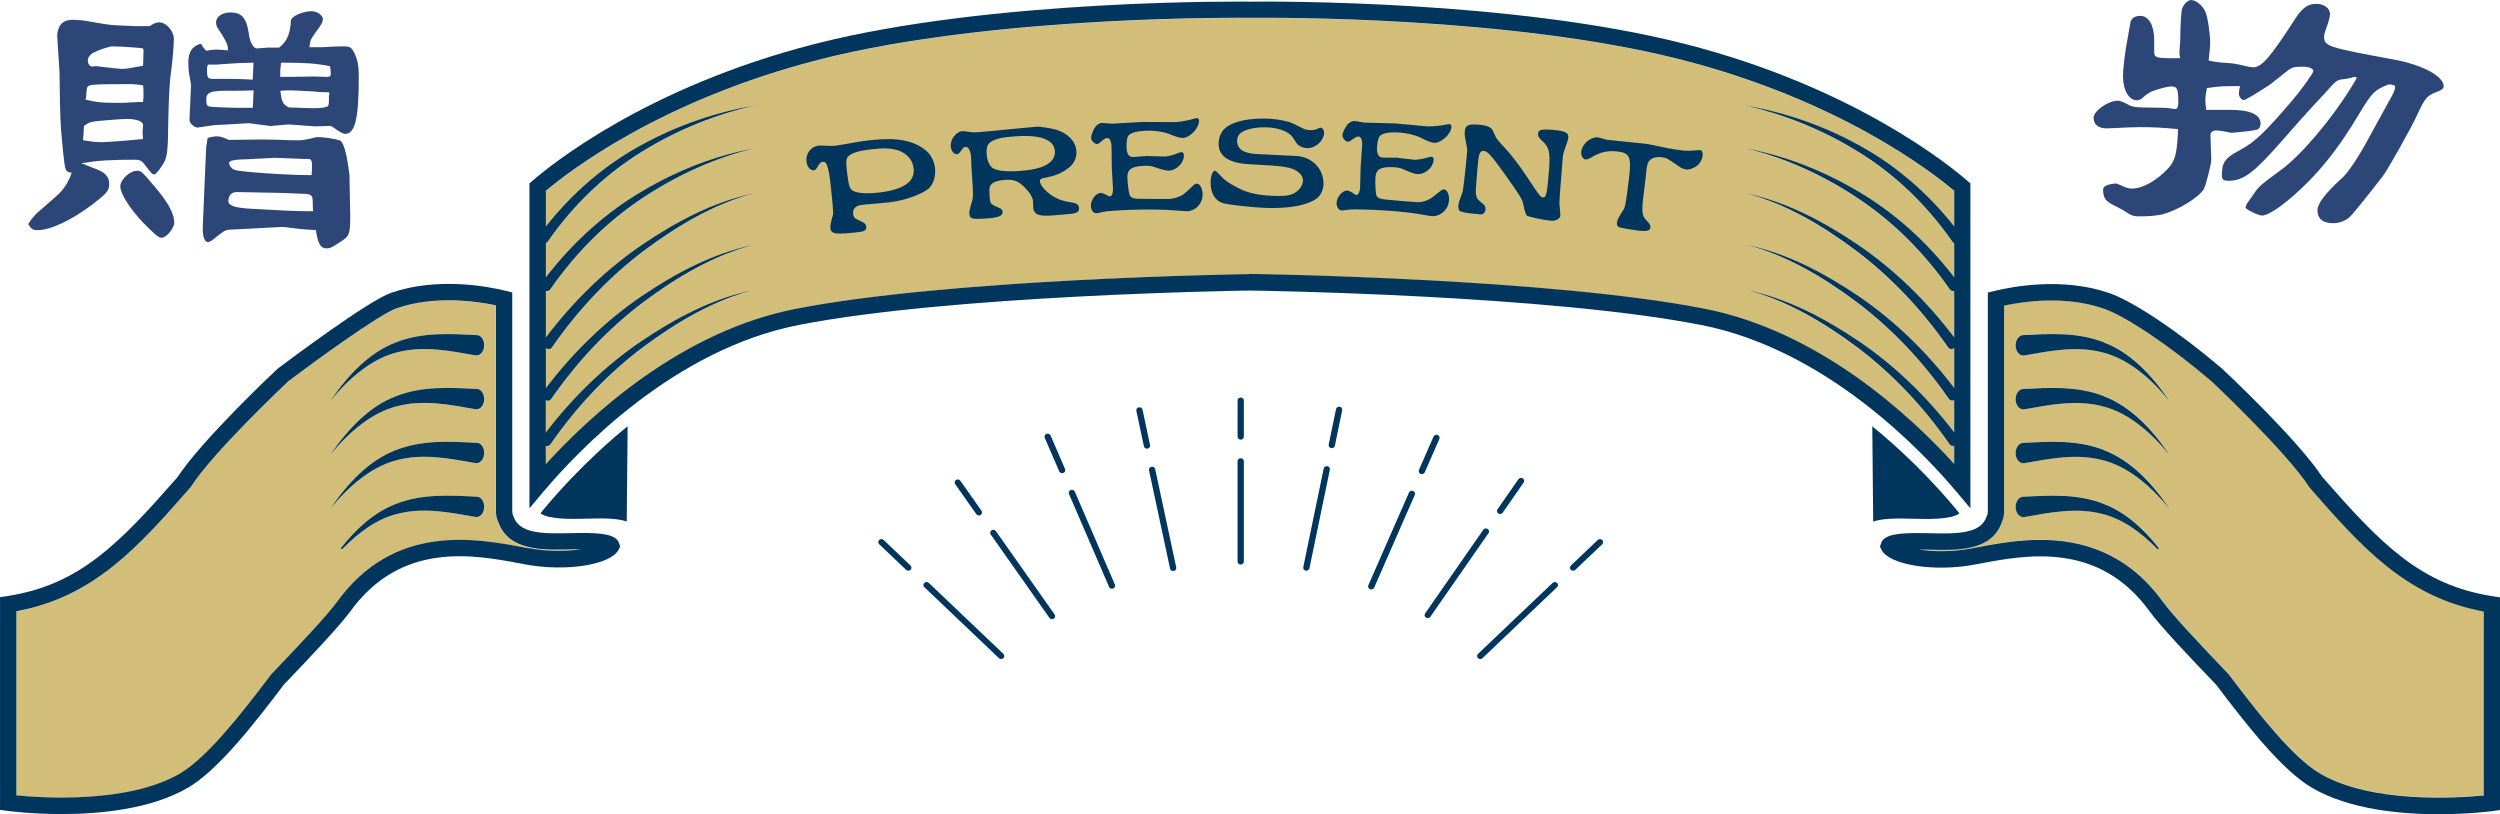 <?xml version="1.0" encoding="UTF-8"?><svg id="_レイヤー_2" xmlns="http://www.w3.org/2000/svg" viewBox="0 0 304 99"><defs><style>.cls-1{fill:#2d4678;}.cls-1,.cls-2,.cls-3{stroke-width:0px;}.cls-2{fill:#d2be78;}.cls-3{fill:#00365d;}</style></defs><g id="_レイヤー_1-2"><path class="cls-2" d="m60.56,63.45l-.05-.14c-.06-.13-.12-.27-.15-.45-.03-.12-.03-.24-.03-.32v-.04s-.03-.22-.03-.22v-25.13c-2.53-.54-7.5-1.22-12.09.36-2.1.72-10.16,6.6-13.14,8.85-.81.76-9.18,8.69-11.86,12.84l-.09.12c-6.23,7.11-11.64,13.27-21.14,15.03v22.39c3.07.3,13.62,1.02,19.9-2.67,3.31-1.94,7.45-7.23,11.08-12.04l.08-.09c3.24-3.38,6.72-7.07,7.95-8.76,6.96-9.59,16.89-7.7,22.82-6.57l.42.08c2.48.47,4.74.4,6.4.14-.5,0-.94.01-1.21.02-3.42.09-7.65.21-8.87-3.38Zm-2.74-.59c-3.18-.57-6.34-1.18-9.42-.39-2.46.59-4.73,2.2-6.75,4.29l-.23-.05c1.89-2.42,4.14-4.46,6.76-5.44,3.22-1.26,6.6-1.03,9.81-.87.03,0,.07,0,.1.01.51.1.87.72.8,1.4-.07.68-.55,1.15-1.06,1.06Zm0-6.55c-3.18-.57-6.34-1.18-9.42-.39-3.09.73-5.89,3.08-8.25,5.97,2.13-3.16,4.79-5.96,8.03-7.17,3.22-1.26,6.6-1.03,9.81-.87.03,0,.07,0,.1.01.51.1.87.72.8,1.4-.07.68-.55,1.15-1.06,1.06Zm0-6.55c-3.18-.57-6.34-1.18-9.42-.39-3.09.73-5.89,3.08-8.25,5.97,2.13-3.16,4.79-5.96,8.03-7.17,3.22-1.26,6.6-1.03,9.81-.87.03,0,.07,0,.1.01.51.1.87.72.8,1.4-.07.68-.55,1.15-1.06,1.06Zm0-6.55c-3.18-.57-6.34-1.18-9.42-.39-3.09.73-5.89,3.08-8.25,5.97,2.13-3.16,4.79-5.96,8.03-7.17,3.22-1.26,6.6-1.03,9.81-.87.03,0,.07,0,.1.01.51.1.87.72.8,1.4-.07.68-.55,1.15-1.06,1.06Z"/><path class="cls-2" d="m237.62,56.44v-2.22c-.2.07-.42.02-.57-.19,0,0-.02-.03-.02-.03-3.21-4.63-7-8.59-11.17-11.73-4.16-3.1-8.62-5.72-13.35-6.95,4.77.97,9.33,3.35,13.63,6.27,4.2,2.87,8.09,6.58,11.48,11.01v-3.93c-.22.13-.48.08-.65-.15,0,0-.02-.03-.02-.03-3.21-4.63-7-8.59-11.17-11.73-4.16-3.11-8.62-5.72-13.35-6.95,4.77.97,9.33,3.35,13.63,6.27,4.23,2.9,8.15,6.63,11.56,11.12v-4.88c-.23.22-.55.2-.75-.07,0,0-.02-.03-.02-.03-3.21-4.63-7-8.59-11.17-11.73-4.16-3.11-8.62-5.72-13.35-6.95,4.77.97,9.33,3.35,13.63,6.27,4.27,2.92,8.23,6.7,11.66,11.24v-5.65c-.19.06-.39,0-.54-.2,0,0-.02-.03-.02-.03-3.18-4.58-7.05-8.35-11.3-11.14-4.25-2.8-8.81-4.85-13.51-5.97,4.73.86,9.38,2.66,13.76,5.27,4.27,2.52,8.24,6.03,11.61,10.41v-4.15c-.08-.04-.15-.09-.22-.18,0,0-.02-.03-.02-.03-3.2-4.6-7.16-8.3-11.5-10.95-4.33-2.68-8.98-4.51-13.72-5.6,4.77.83,9.49,2.41,13.96,4.89,4.22,2.31,8.16,5.61,11.5,9.83v-4.33c-2.79-2.36-14.03-11.05-33.26-15.96-20.54-5.24-49.11-5.11-52.3-5.07h-.08c-.29,0-31.03-.37-52.35,5.07-19.23,4.9-30.47,13.6-33.26,15.96v4.33c3.34-4.22,7.29-7.52,11.5-9.83,4.47-2.48,9.19-4.06,13.96-4.89-4.74,1.09-9.38,2.92-13.72,5.6-4.34,2.65-8.3,6.35-11.5,10.95-.07.1-.15.16-.24.2v4.16c3.38-4.39,7.34-7.89,11.61-10.41,4.39-2.6,9.03-4.4,13.76-5.27-4.7,1.12-9.26,3.16-13.51,5.97-4.25,2.79-8.12,6.56-11.3,11.14-.15.22-.36.29-.56.23v5.65c3.43-4.54,7.39-8.32,11.66-11.24,4.3-2.91,8.86-5.29,13.63-6.27-4.73,1.23-9.19,3.84-13.35,6.95-4.16,3.14-7.96,7.1-11.17,11.73-.2.3-.53.33-.77.11v4.88c3.41-4.49,7.33-8.22,11.56-11.12,4.3-2.91,8.86-5.29,13.63-6.27-4.73,1.23-9.19,3.84-13.35,6.95-4.16,3.14-7.96,7.1-11.17,11.73-.17.26-.45.32-.68.18v3.93c3.39-4.44,7.28-8.14,11.48-11.01,4.3-2.91,8.86-5.29,13.63-6.27-4.73,1.23-9.19,3.84-13.35,6.95-4.16,3.14-7.96,7.1-11.17,11.73-.15.23-.38.3-.59.23v2.22c5.39-5.93,16.43-16.15,30.36-18.88,18.62-3.65,53.74-4.21,55.23-4.23,1.52.02,36.58.56,55.3,4.23,13.93,2.73,24.97,12.95,30.36,18.88Z"/><path class="cls-2" d="m280.88,59.31l-.09-.12c-2.78-4.31-11.8-12.78-11.9-12.87-4.98-4.25-10.39-7.89-13.1-8.82-4.59-1.57-9.56-.89-12.09-.36v25.3l-.03.08c0,.1,0,.21-.04.33-.04.17-.09.31-.13.4l-.06.17c-1.21,3.61-5.45,3.5-8.85,3.4-.28,0-.73-.02-1.23-.02,1.67.26,3.92.33,6.4-.14l.42-.08c2.21-.42,4.97-.95,7.92-.95,4.99,0,10.53,1.5,14.9,7.52,1.23,1.69,4.71,5.38,7.95,8.76l.08.09c3.63,4.81,7.78,10.1,11.08,12.04,6.28,3.69,16.83,2.97,19.9,2.67v-22.39c-9.5-1.75-14.9-7.92-21.14-15.03Zm-18.53,7.45c-2.02-2.09-4.29-3.71-6.75-4.29-3.08-.79-6.24-.18-9.42.39-.51.1-.99-.38-1.06-1.06-.07-.68.28-1.31.8-1.4.03,0,.07,0,.1-.01,3.21-.16,6.59-.39,9.81.87,2.63.99,4.87,3.02,6.76,5.44l-.23.05Zm-6.75-10.84c-3.08-.79-6.24-.18-9.42.39-.51.1-.99-.38-1.06-1.06-.07-.68.28-1.31.8-1.4.03,0,.07,0,.1-.01,3.21-.16,6.59-.39,9.81.87,3.23,1.21,5.89,4.01,8.03,7.17-2.36-2.89-5.16-5.23-8.25-5.97Zm0-6.55c-3.08-.79-6.24-.18-9.42.39-.51.1-.99-.38-1.06-1.06-.07-.68.28-1.31.8-1.4.03,0,.07,0,.1-.01,3.21-.16,6.59-.39,9.81.87,3.23,1.21,5.89,4.01,8.03,7.17-2.36-2.89-5.16-5.24-8.25-5.97Zm0-6.55c-3.08-.79-6.24-.18-9.42.39-.51.1-.99-.38-1.06-1.06-.07-.68.28-1.31.8-1.4.03,0,.07,0,.1-.01,3.21-.16,6.59-.39,9.81.87,3.23,1.21,5.89,4.01,8.03,7.17-2.36-2.89-5.16-5.24-8.25-5.97Z"/><path class="cls-3" d="m237.85,59.73l1.75,2.08V22.31l-.34-.3c-2.14-1.86-13.83-11.43-34.42-16.68C184.06.03,155.25.17,152.03.2c-.29,0-31.22-.4-52.89,5.13-20.58,5.25-32.28,14.82-34.42,16.68l-.34.3v39.5l1.75-2.08c4.3-5.09,15.92-17.26,30.98-20.21,18.45-3.62,53.4-4.17,54.86-4.19,1.48.02,36.36.55,54.9,4.19,15.06,2.95,26.68,15.12,30.98,20.21Zm-85.89-26.4c-1.49.02-36.6.58-55.23,4.23-13.94,2.73-24.97,12.95-30.36,18.88v-2.22c.21.08.44,0,.59-.23,3.21-4.63,7-8.59,11.17-11.73,4.16-3.1,8.62-5.72,13.35-6.95-4.77.97-9.33,3.35-13.63,6.27-4.2,2.87-8.09,6.58-11.48,11.01v-3.93c.23.14.5.08.68-.18,3.21-4.63,7-8.59,11.17-11.73,4.16-3.11,8.62-5.72,13.35-6.95-4.77.97-9.33,3.35-13.63,6.27-4.23,2.9-8.15,6.63-11.56,11.12v-4.88c.24.23.57.19.77-.11,3.21-4.63,7-8.59,11.17-11.73,4.16-3.1,8.62-5.72,13.35-6.95-4.77.97-9.33,3.35-13.63,6.27-4.27,2.92-8.23,6.7-11.66,11.24v-5.65c.2.06.42-.01.56-.23,3.18-4.58,7.05-8.35,11.3-11.14,4.25-2.8,8.81-4.85,13.51-5.97-4.73.86-9.38,2.66-13.76,5.27-4.27,2.52-8.24,6.03-11.61,10.41v-4.16c.09-.04.17-.1.24-.2,3.2-4.6,7.16-8.3,11.5-10.95,4.33-2.68,8.98-4.51,13.72-5.6-4.77.83-9.49,2.41-13.96,4.89-4.22,2.31-8.16,5.61-11.5,9.83v-4.33c2.79-2.36,14.03-11.05,33.26-15.96,21.32-5.44,52.05-5.08,52.35-5.07h.08c3.19-.03,31.76-.17,52.3,5.07,19.23,4.91,30.47,13.6,33.26,15.96v4.33c-3.34-4.22-7.29-7.52-11.5-9.83-4.47-2.48-9.19-4.06-13.96-4.89,4.74,1.09,9.38,2.92,13.72,5.6,4.34,2.65,8.3,6.35,11.5,10.95,0,0,.02.03.02.03.06.08.14.14.22.18v4.15c-3.37-4.39-7.34-7.89-11.61-10.41-4.38-2.6-9.03-4.4-13.76-5.27,4.7,1.12,9.26,3.16,13.51,5.97,4.25,2.79,8.12,6.56,11.3,11.14,0,0,.02.03.02.03.15.2.35.25.54.2v5.65c-3.43-4.54-7.39-8.32-11.66-11.24-4.3-2.91-8.86-5.29-13.63-6.27,4.73,1.23,9.19,3.84,13.35,6.95,4.16,3.14,7.96,7.1,11.17,11.73,0,0,.02.03.02.03.21.27.52.29.75.07v4.88c-3.41-4.49-7.33-8.22-11.56-11.12-4.3-2.91-8.86-5.29-13.63-6.27,4.73,1.23,9.19,3.84,13.35,6.95,4.16,3.14,7.96,7.1,11.17,11.73,0,0,.02.03.02.03.18.24.44.28.65.15v3.93c-3.39-4.44-7.28-8.14-11.48-11.01-4.3-2.91-8.86-5.29-13.63-6.27,4.73,1.23,9.19,3.84,13.35,6.95,4.16,3.14,7.96,7.1,11.17,11.73,0,0,.02.02.02.03.15.21.37.26.57.19v2.22c-5.39-5.93-16.43-16.15-30.36-18.88-18.72-3.67-53.77-4.21-55.3-4.23Z"/><path class="cls-3" d="m232.65,63.08c1.8.05,4.6.11,5.62-.65-1.43-1.78-5.2-6.19-10.6-10.59l.11,11.58c1.28-.42,3-.39,4.87-.34Z"/><path class="cls-3" d="m65.72,62.42c1.02.76,3.82.7,5.62.65,1.88-.05,3.59-.08,4.87.34l.11-11.58c-5.4,4.4-9.17,8.81-10.6,10.59Z"/><path class="cls-3" d="m75.01,65.62c-.72-.76-2.46-.86-5.66-.79-3.63.1-6.25,0-6.93-2.08l-.04-.11c-.02-.06-.04-.11-.07-.18,0-.05,0-.09,0-.14,0-.06-.01-.12-.02-.17v-26.59l-.76-.19c-2.33-.57-8.35-1.69-13.96.23-2.79.96-12.62,8.34-13.74,9.18l-.09.07c-.38.35-9.24,8.7-12.16,13.18-7.09,8.08-11.9,13.11-20.74,14.46l-.84.13v25.86l.86.12c.25.03,2.97.39,6.62.39,4.69,0,10.92-.59,15.4-3.22,3.61-2.12,7.89-7.56,11.63-12.51,3.44-3.59,6.79-7.15,8.09-8.92,6.22-8.57,15.02-6.89,20.84-5.79l.42.08c4.92.93,10.44.06,11.36-1.79l.2-.4-.26-.66-.15-.16Zm-10.77,1.05l-.42-.08c-5.93-1.13-15.86-3.02-22.82,6.57-1.23,1.69-4.71,5.38-7.95,8.76l-.08.09c-3.63,4.81-7.78,10.1-11.08,12.04-6.28,3.69-16.83,2.97-19.9,2.67v-22.39c9.5-1.75,14.9-7.92,21.14-15.03l.09-.12c2.68-4.15,11.05-12.07,11.86-12.84,2.99-2.25,11.04-8.13,13.14-8.85,4.59-1.57,9.56-.89,12.09-.36v25.35s.03.04.03.04c0,.08,0,.2.03.32.04.18.1.31.15.45l.05.14c1.22,3.59,5.45,3.47,8.87,3.38.27,0,.71-.02,1.21-.02-1.67.26-3.92.33-6.4-.14Z"/><path class="cls-3" d="m282.42,58.05c-2.95-4.53-11.79-12.83-12.2-13.21-5.27-4.49-10.81-8.2-13.78-9.22-5.61-1.92-11.63-.8-13.96-.23l-.76.19v26.57l-.02.18s0,.09,0,.15c0,0,0,0,0,0-.03.06-.05.13-.08.19l-.03.09c-.67,2.09-3.3,2.18-6.96,2.08-3.16-.07-4.9.03-5.63.79l-.15.16-.25.67.19.39c.92,1.86,6.43,2.73,11.36,1.8l.42-.08c5.82-1.11,14.62-2.78,20.84,5.79,1.29,1.78,4.65,5.34,8.09,8.92,3.74,4.95,8.02,10.39,11.63,12.51,4.48,2.63,10.71,3.22,15.4,3.22,3.65,0,6.37-.36,6.62-.39l.86-.12v-25.86l-.84-.13c-8.84-1.35-13.65-6.38-20.74-14.46Zm19.59,38.68c-3.07.3-13.61,1.02-19.9-2.67-3.3-1.94-7.45-7.23-11.08-12.04l-.08-.09c-3.24-3.38-6.72-7.07-7.95-8.76-4.37-6.02-9.91-7.52-14.9-7.52-2.96,0-5.72.53-7.92.95l-.42.08c-2.48.47-4.74.4-6.4.14.5,0,.95.01,1.23.02,3.41.09,7.64.21,8.85-3.4l.06-.17c.04-.09.1-.22.13-.4.03-.12.03-.23.04-.33l.03-.08v-25.3c2.53-.54,7.5-1.22,12.09.36,2.72.93,8.12,4.57,13.1,8.82.09.08,9.11,8.56,11.9,12.87l.09.12c6.23,7.11,11.64,13.27,21.14,15.03v22.39Z"/><path class="cls-3" d="m58.08,47.31s-.07,0-.1-.01c-3.21-.16-6.59-.39-9.81.87-3.23,1.21-5.89,4.01-8.03,7.17,2.36-2.89,5.16-5.24,8.25-5.97,3.08-.79,6.24-.18,9.42.39.51.1.99-.38,1.06-1.06.07-.68-.28-1.31-.8-1.4Z"/><path class="cls-3" d="m58.08,60.41s-.07,0-.1-.01c-3.21-.16-6.59-.39-9.81.87-2.63.99-4.87,3.02-6.76,5.44l.23.05c2.02-2.09,4.29-3.71,6.75-4.29,3.08-.79,6.24-.18,9.42.39.51.1.99-.38,1.06-1.06.07-.68-.28-1.31-.8-1.4Z"/><path class="cls-3" d="m58.08,40.76s-.07,0-.1-.01c-3.21-.16-6.59-.39-9.81.87-3.23,1.21-5.89,4.01-8.03,7.17,2.36-2.89,5.16-5.24,8.25-5.97,3.08-.79,6.24-.18,9.42.39.51.1.99-.38,1.06-1.06.07-.68-.28-1.31-.8-1.4Z"/><path class="cls-3" d="m58.08,53.86s-.07,0-.1-.01c-3.21-.16-6.59-.39-9.81.87-3.23,1.21-5.89,4.01-8.03,7.17,2.36-2.89,5.16-5.23,8.25-5.97,3.08-.79,6.24-.18,9.42.39.51.1.99-.38,1.06-1.06.07-.68-.28-1.31-.8-1.4Z"/><path class="cls-3" d="m255.82,48.17c-3.22-1.26-6.6-1.03-9.81-.87-.03,0-.07,0-.1.01-.51.1-.87.72-.8,1.4.07.68.55,1.15,1.06,1.06,3.18-.57,6.34-1.18,9.42-.39,3.09.73,5.89,3.08,8.25,5.97-2.13-3.16-4.79-5.96-8.03-7.17Z"/><path class="cls-3" d="m255.82,54.72c-3.22-1.26-6.6-1.03-9.81-.87-.03,0-.07,0-.1.01-.51.1-.87.72-.8,1.4.07.68.55,1.15,1.06,1.06,3.18-.57,6.34-1.18,9.42-.39,3.09.73,5.89,3.08,8.25,5.97-2.13-3.16-4.79-5.96-8.03-7.17Z"/><path class="cls-3" d="m255.82,41.62c-3.22-1.26-6.6-1.03-9.81-.87-.03,0-.07,0-.1.01-.51.1-.87.72-.8,1.4.07.68.55,1.15,1.06,1.06,3.18-.57,6.34-1.18,9.42-.39,3.09.73,5.89,3.08,8.25,5.97-2.13-3.16-4.79-5.96-8.03-7.17Z"/><path class="cls-3" d="m255.82,61.27c-3.22-1.26-6.6-1.03-9.81-.87-.03,0-.07,0-.1.01-.51.1-.87.72-.8,1.4.07.68.55,1.15,1.06,1.06,3.18-.57,6.34-1.18,9.42-.39,2.46.59,4.73,2.2,6.75,4.29l.23-.05c-1.89-2.42-4.14-4.46-6.76-5.44Z"/><path class="cls-3" d="m161.94,54.49s-.05,0-.07,0c-.21-.04-.34-.23-.3-.43l.89-4.31c.04-.2.24-.33.45-.29.21.04.34.23.3.43l-.89,4.31c-.04.17-.2.29-.37.29Z"/><path class="cls-3" d="m158.85,69.39s-.05,0-.07,0c-.21-.04-.34-.23-.3-.43l2.48-11.98c.04-.2.24-.33.45-.29.21.04.34.23.3.43l-2.48,11.98c-.04.17-.2.29-.37.29Z"/><path class="cls-3" d="m119.04,62.68c-.12,0-.24-.06-.32-.16l-2.57-3.65c-.12-.17-.07-.39.1-.51.18-.11.41-.07.53.1l2.57,3.65c.12.17.07.39-.1.51-.07.04-.14.06-.21.06Z"/><path class="cls-3" d="m127.93,75.29c-.12,0-.24-.06-.32-.16l-7.14-10.14c-.12-.17-.07-.39.1-.51.18-.11.41-.07.53.1l7.14,10.14c.12.17.07.39-.1.51-.07.04-.14.06-.21.06Z"/><path class="cls-3" d="m182.41,62.5c-.07,0-.15-.02-.21-.06-.18-.11-.22-.34-.11-.5l2.55-3.67c.12-.17.35-.21.53-.1.18.11.22.34.11.5l-2.55,3.67c-.07.11-.2.16-.32.16Z"/><path class="cls-3" d="m173.61,75.16c-.07,0-.15-.02-.21-.06-.18-.11-.22-.34-.11-.5l7.08-10.18c.12-.17.35-.22.53-.1.18.11.22.34.11.5l-7.08,10.18c-.07.11-.2.16-.32.16Z"/><path class="cls-3" d="m139.47,54.56c-.18,0-.34-.12-.37-.29l-.92-4.31c-.04-.2.09-.39.3-.43.21-.04.41.09.45.28l.92,4.31c.04.2-.09.39-.3.43-.03,0-.05,0-.08,0Z"/><path class="cls-3" d="m142.65,69.44c-.18,0-.34-.12-.37-.29l-2.56-11.96c-.04-.2.09-.39.3-.43.21-.05.41.09.45.28l2.56,11.96c.04.2-.09.39-.3.43-.03,0-.05,0-.08,0Z"/><path class="cls-3" d="m172.9,57.66s-.1,0-.15-.03c-.19-.08-.29-.29-.21-.48l1.78-4.06c.08-.19.31-.27.5-.2.19.08.29.29.21.48l-1.78,4.06c-.06.14-.2.22-.35.22Z"/><path class="cls-3" d="m166.75,71.68s-.1,0-.15-.03c-.19-.08-.29-.29-.21-.48l4.94-11.27c.08-.19.31-.27.5-.2.19.08.29.29.21.48l-4.94,11.27c-.06.14-.2.22-.35.22Z"/><path class="cls-3" d="m129.15,57.54c-.15,0-.29-.08-.35-.23l-1.76-4.07c-.08-.19.01-.4.21-.48.2-.07.42.01.5.2l1.76,4.07c.08.19-.01.4-.21.48-.05.02-.1.03-.15.03Z"/><path class="cls-3" d="m135.21,71.59c-.15,0-.29-.08-.35-.23l-4.87-11.29c-.08-.19.01-.4.21-.48.2-.07.42.01.5.2l4.87,11.29c.08.19-.01.4-.21.48-.05.02-.1.03-.15.03Z"/><path class="cls-3" d="m110.45,69.4c-.1,0-.2-.04-.27-.11l-3.27-3.11c-.15-.14-.15-.37,0-.52s.39-.14.54,0l3.27,3.11c.15.14.15.37,0,.52-.07.07-.17.11-.27.11Z"/><path class="cls-3" d="m121.74,80.14c-.1,0-.2-.04-.27-.11l-9.07-8.63c-.15-.14-.15-.37,0-.52s.39-.14.54,0l9.07,8.63c.15.14.15.37,0,.52-.07.07-.17.11-.27.11Z"/><path class="cls-3" d="m191.29,69.4c-.1,0-.2-.04-.27-.11-.15-.14-.15-.37,0-.52l3.27-3.11c.15-.14.39-.14.54,0s.15.37,0,.52l-3.27,3.11c-.07.07-.17.11-.27.11Z"/><path class="cls-3" d="m180,80.14c-.1,0-.2-.04-.27-.11-.15-.14-.15-.37,0-.52l9.07-8.63c.15-.14.39-.14.54,0s.15.37,0,.52l-9.07,8.63c-.07.07-.17.11-.27.11Z"/><path class="cls-3" d="m150.87,53.46c-.21,0-.38-.16-.38-.36v-4.4c0-.2.17-.36.38-.36s.38.16.38.36v4.4c0,.2-.17.36-.38.36Z"/><path class="cls-3" d="m150.87,68.65c-.21,0-.38-.16-.38-.36v-12.21c0-.2.17-.36.38-.36s.38.16.38.36v12.21c0,.2-.17.36-.38.36Z"/><path class="cls-1" d="m18.17,3.19c.43-.29.86-.48,1.15-.48.91,0,1.82,1.06,1.82,2.02,0,.87-.14,2.46-.38,4.38-.1.39-.24,2.79-.29,5.16-.05,4.24-.1,4.82-.67,5.73-.53.82-.86,1.2-1.05,1.2-.24,0-.29-.05-1.2-1.25-.29-.39-.58-.53-1.05-.53-3.12,0-4.61.1-6.62.43.58.24,1.15.43,1.34.53,1.53.53,2.06,1.01,2.06,2.02,0,.77-.29,1.11-1.97,2.41-2.64,1.98-5.13,3.18-6.81,3.18-.48,0-.72-.19-1.01-.63l-.05-.14c.48-.72.67-.92,1.15-1.4.24-.19.96-.82,2.21-1.93.91-.77,1.49-1.64,1.92-2.89-.58-.05-.72-.19-.86-.96-.14-1.01-.24-1.93-.43-4.19-.05-.58-.1-1.69-.14-3.42l-.05-3.61-.29-4.53c.1-1.25.72-1.88,1.82-1.88.62,0,1.3.05,2.02.19,1.39.24,2.3.39,2.4.39.1.05,1.77.14,3.36.19h1.63Zm-.77,12.04c0-.48-.77-.77-2.11-.77q-.34,0-2.69.19c-1.58.14-1.73.19-2.4.67,0,.67-.05.82-.1,1.73,1.1.19,1.68.24,2.3.24q.43,0,2.88-.19,1.39-.14,2.11-.19-.05-.48-.05-.96l.05-.53v-.19Zm0-2.84c.05-.48.05-.72.05-1.06,0-.29,0-.53-.05-.96-.72-.1-1.2-.14-1.39-.14-4.8,0-5.18.05-5.37.34q-.1.14-.14.77c0,.39,0,.43-.1.77,1.39.34,1.92.39,3.41.39h1.2c1.1-.05,1.82-.1,1.97-.1h.43Zm.05-6.12c0-.19,0-.34-.1-.39-.05-.05-2.64-.24-3.69-.24-.38,0-1.63.43-2.21.72-.48.24-.77.63-.77,1.01s.24.72.53.72l.43-.05q2.88.34,3.17.34c.48,0,1.05-.1,2.06-.29l.53-.1.05-1.73Zm1.87,17.05c1.25,1.54,1.87,2.79,1.87,3.76,0,.67-.96,1.83-1.53,1.83-.38,0-.77-.34-2.25-1.83-1.63-1.73-2.78-3.52-2.78-4.43,0-.82,1.2-1.93,2.06-1.88.53,0,.62.14,2.64,2.55Zm5.13-17.97c.29.48.34.53.62.82.62-.1.82-.14,1.25-.14.29,0,.86.05,1.39.1v-.29q0-.63-1.2-2.36c-.14-.19-.24-.48-.24-.77,0-.67.77-1.2,1.73-1.2,1.39,0,1.97.67,2.25,2.55.1,1.01.58,1.83.96,1.83l1.34-.1h1.39c.96-.77,1.34-1.59,1.44-3.32.05-.48,1.44-1.11,2.49-1.11.67,0,1.39.48,1.39.96,0,.34-.19.72-.96,1.73-.58.82-.58.92-.67,1.69h1.58c1.44-.1,2.4-.1,2.69-.1.62,0,.86.14,1.2.82.38.82.53,1.49.53,2.79,0,5.15-.43,7.03-1.68,7.03q-.34,0-1.39-.77c-.19-.14-.38-.24-.58-.19l-1.63.05-3.26-.24-2.21.19q-2.54-.34-2.64-.34l-1.63.1-2.59.14-1.97.29c-.43,0-1.01-.53-1.01-.92l.19-4.19c0-.1-.05-.53-.19-1.2-.1-.53-.14-1.06-.14-1.59,0-1.25.43-1.93,1.39-2.26h.14Zm.82,11.42c.48-.14.86-.19,1.1-.19.38,0,.72.1,1.44.43q3.07-.05,3.93-.05c1.1,0,2.49.05,3.89.1h.77q.53,0,1.92-.34c.1-.05.19-.05.38-.05.58,0,1.97.19,2.59.39q.72.24,1.2,4.19l.1,4.91c0,2.41-.1,2.55-1.3,3.32-.96.63-1.15.72-1.63.72-.67,0-1.01-.58-1.25-2.22-1.06-.05-2.02-.14-2.35-.19-1.1-.14-1.82-.24-1.87-.19l-6.43.34c-.48.1-.53.14-1.87,1.2-.24.19-.43.29-.62.29-.38,0-.62-.63-.62-1.64q0-.34.29-6.94l.14-3.08c.05-.14.1-.43.14-.87l.05-.14Zm5.56-5.78c-1.1.05-2.16.05-2.49.05-2.78-.05-3.26.14-3.26,1.11,0,.58.1.77.48.82.29.05,2.49.14,3.45.14h1.73l.1-2.12Zm-3.93-3.18c-.24.05-.81.05-1.63.05-.1.34-.1.43-.1.67,0,.87.1,1.06.67,1.06h1.77c.72,0,1.63,0,3.12.1l.1-2.07-1.82.05-2.11.14Zm11.18,17.87c-.05-.43-.05-.82-.05-1.06,0-.67-.1-.82-.38-.96-.14-.05-.43-.1-.96-.1l-2.49-.1-5.13-.1h-.29c-.62,0-1.01.39-1.01,1.11,0,.53.82.82,2.83.92,4.13.24,5.47.29,6.67.29h.82Zm-8.35-6.31q-1.87.05-1.87.43c0,.34.34.77.72.87.67.24,6.43.63,9.31.63.05-.48.05-.92.05-1.25,0-.53-.14-.77-.53-.72h-.43l-3.5-.14-3.74.19Zm5.32-10.02q.24,0,3.12-.05l1.63.05c.34,0,.43-.14.43-.43,0-.19-.05-.58-.1-.87-1.73-.34-2.93-.43-5.95-.43-.05.48-.1.87-.1,1.06v.67h.96Zm4.94,2.36c.05-.14.05-.29.05-.48-.82,0-1.53-.05-1.77-.1-1.63-.1-2.78-.14-3.02-.14s-.58,0-1.15.05c.14,1.35.29,1.64,1.01,2.02,1.25.05,2.59.1,3.02.1,1.01,0,1.49-.1,1.73-.24.1-.1.14-.34.14-.72v-.48Z"/><path class="cls-1" d="m265.11,7.13c-.05-.39-.1-.63-.1-.67l.1-1.4q.05-3.47.24-4c.14-.53.72-1.06,1.1-1.06.58,0,1.44.72,1.73,1.44s.58,2.65.58,3.85c0,.34-.05.77-.19,2.07.48.1.96.19,1.1.19.1.05.53.05,1.1.1.72.05,1.34.14,1.87.29.58.14,1.06.24,1.34.24,1.06,0,2.06-1.16,5.23-6.07.82-1.2,1.44-1.64,2.49-1.64.91,0,1.63.53,1.63,1.25q0,.48-.58,2.07c-.1.24-.14.53-.14.67,0,1.16.43,1.3,8.54,2.79,3.41.63,6,2.02,6,3.23,0,.29-.24.48-.91.72-1.1.43-1.39.77-2.25,2.65-.72,1.59-3.6,6.74-4.27,7.61q-3.41,4.38-4.03,4.96c-.48.43-1.25.72-1.97.72-1.25,0-1.92-.53-1.92-1.59q0-1.16,2.83-3.76c.72-.53,2.06-2.51,3.31-4.82,1.58-2.84,2.49-4.58,2.73-4.96.38-.67.58-1.16.58-1.4s-.19-.34-.82-.34c-1.68.67-1.97,1.01-3.26,3.08-2.88,4.91-5.47,8.09-8.92,10.98-1.34,1.11-2.59,1.88-3.17,1.88-.48,0-2.02-.77-2.02-.96,0-.14.1-.39.29-.67l.72-1.01c.62-.92.72-1.01,3.41-2.99,2.45-1.83,6.14-6.21,8.49-10.07.58-.96.62-.96.58-1.06,0-.05-.05-.1-.14-.1s-.19,0-.34.05c-.24.1-.53.14-.82.19-1.01.1-1.1.14-2.02,1.16-.24.29-.86.96-1.82,1.98-.67.72-2.11,2.31-4.17,4.67-3.17,3.61-4.46,4.58-6.24,4.58-.62,0-.82-.14-.82-.63,0-1.59.34-2.12,2.16-3.08,1.87-1.01,2.97-2.07,6.33-5.97,1.15-1.35,2.64-3.42,2.64-3.66,0-.29-.53-.53-1.2-.53-1.1,0-1.3.05-1.82.39q-.19.14-2.25,1.78-2.88,1.88-3.21,1.88c-.29,0-.58-.43-.58-.77,0-.29.05-.58.14-.92-2.02,0-2.45,0-4.03.24-.14.72-.19,1.06-.19,1.54,0,.29.05.58.1,1.11h2.97c2.4,0,3.65.58,3.65,1.69,0,.29-.14.58-.34.67q-.38.19-3.17.43c-.14,0-.48-.1-1.01-.19-.34-.05-.67-.1-.91-.1-.38,0-.67.24-.67.53l.1,3.04c0,.53-.67,3.18-.91,3.56-.62,1.06-3.21,2.6-5.04,3.08-.67.14-1.53.24-2.69.24-.86,0-1.01-.05-2.11-.77l-1.2-.63c-.96-.48-1.2-.92-1.2-1.88q0-.58,1.53-.72c.1,0,.24.05.43.14.82.39,1.2.48,1.54.48,1.3,0,3.02-.96,4.41-2.46.86-.92,1.1-1.88,1.2-4.77-2.06-.19-2.83-.24-4.75-.24-.72,0-1.77.05-2.69.1l-1.25.05c-1.01,0-1.58-.48-1.58-1.3s1.77-2.07,2.97-2.07q.34,0,1.34.53c.19.14.82.29,1.49.29l2.83.05c.29,0,.62.05.91.1l.38.05c.29,0,.38-.29.38-.87,0-1.59-.14-1.88-.86-1.88-.43,0-1.3.24-2.16.53q-.62.19-1.44.96c-.14.1-.34.19-.58.19-.96,0-1.68-1.2-1.68-2.89,0-1.11.24-3.04.67-5.25.1-.48.14-.96.19-1.06.05-.72.48-1.06,1.25-1.06,1.01,0,1.68,1.16,1.68,2.94v1.44c0,.67.24.77,2.21.77h.91Z"/><path class="cls-3" d="m104.81,24.91c-.76.09-1.14.49-1.07,1.1.03.24.12.43.29.57t.94.47c.19.09.34.29.37.51.05.4-.2.58-.92.66-2.84.33-3.36.26-3.45-.49q-.04-.37.32-1.62c.07-.19-.06-1.64-.36-4.27-.1-.9-.32-1.77-.5-2.01-.08-.1-.22-.17-.35-.16-.31.04-.36.11-.77.78-.07.14-.21.25-.32.26-.44.05-.85-.41-.92-1.07-.11-.92.48-1.75,1.37-1.92.15-.04.48-.03.97,0,.45.04.82.04,1.17,0,.31-.04,1.22-.19,2.54-.43.5-.08,1.04-.17,1.61-.23,3.3-.39,5.36,0,6.88,1.26.59.49.99,1.26,1.09,2.12.11.97-.21,1.98-.75,2.47-.85.72-2.95,1.48-4.77,1.69l-3.38.31Zm-1.54-6c-.41.31-.44.59-.25,2.19.18,1.51.3,1.86.71,2.1.55.31,1.66.38,3.17.21,3-.35,4.39-1.34,4.2-2.94-.11-.99-.79-1.8-1.8-2.15-.83-.3-1.79-.35-3.3-.17-1.49.17-2.28.4-2.72.76Z"/><path class="cls-3" d="m118.09,19.17c-.05-.82-.33-1.33-.66-1.31-.24.02-.26.04-.73.69-.08.12-.21.19-.34.2-.37.02-.71-.42-.75-.97-.05-.82.59-1.68,1.36-1.84.11,0,.51.03,1.11.13.25.03.55.03.95,0q.29-.02,6.97-.66c.37-.05,1.87.19,2.45.37,1.46.46,2.36,1.42,2.44,2.61.04.66-.2,1.32-.66,1.77-.68.64-1.56,1.1-2.56,1.32l-.85.19c-.24.06-.38.18-.37.34.03.46.51,1.07,1.25,1.62.67.49,1.47.81,2.29.93.89.12,1.19.3,1.22.72.03.51-.35.71-1.45.76-.11,0-.33.02-.63.06l-1.21.1c-.92.06-1.37.02-1.71-.11-.32-.13-.53-.41-.56-.74l-.04-.91c-.02-.38-.28-.85-.71-1.33-.91-1.03-1.5-1.32-2.64-1.24-.9.06-1.53.28-1.75.58-.22.28-.23.48-.17,1.5.03.51.09.7.23.85q.12.13,1.1.57c.14.06.23.21.25.38.03.49-.51.72-1.89.81-1.89.13-2.11.07-2.16-.63q-.02-.37.33-1.44c.13-.36.14-.94.07-1.98l-.14-2.18-.05-1.17Zm2.41-1.93c-.44.3-.57.66-.52,1.47.05.84.34,1.48.75,1.74.51.32,1.66.44,3.09.35,2.22-.15,3.43-.54,4.09-1.29.27-.31.39-.71.37-1.13-.03-.42-.23-.85-.56-1.09-.77-.64-2.09-.86-4.28-.71-1.54.1-2.36.29-2.93.66Z"/><path class="cls-3" d="m142.41,24.15c.44-.02,1.05-.22,1.5-.52q.21-.14,1.23-1.11c.11-.11.28-.19.39-.19.35-.01.68.55.71,1.23.04,1.13-.82,2.09-1.9,2.13q-.2,0-1.59-.11c-1.11-.11-3.49-.13-5.31-.06-1.89.07-3.01.16-3.4.27-.33.08-.55.13-.7.14-.37.01-.68-.37-.69-.88-.03-.73.6-1.57,1.19-1.6.15,0,.56.16.9.36.09.04.18.08.22.08.24,0,.4-.41.38-.94l-.14-2.43-.04-2.72c-.02-.62-.24-1.03-.52-1.02-.2,0-.35.1-.84.52-.15.14-.3.21-.41.21-.29.01-.7-.41-.71-.72-.01-.31.21-.89.48-1.32.19-.3.62-.56.88-.52l1.21.09,3.67-.21,4.03.02c.55-.02,1.73-.24,2.32-.44.11-.03.22-.05.28-.06.13,0,.25.15.25.3.03.88-1.06,2.1-1.97,2.13q-.44.02-1.67-.49c-.74-.28-1.78-.44-2.94-.39-.92.04-1.66.24-1.96.54-.21.25-.3.7-.27,1.49.03.88.31,1.23.95,1.16l1.47-.12,2.27.07c.31-.01,1.16-.24,1.48-.39.22-.1.39-.15.52-.15.15,0,.27.14.28.34.04.93-.85,1.87-1.82,1.91q-.48.02-1.89-.48c-.25-.08-.62-.13-1.06-.11-1.63.06-2.14.44-2.1,1.5.03.71.15,1.61.25,1.98.08.26.21.39.61.49q.2.06,2.4.06h2.05Z"/><path class="cls-3" d="m157.48,18.95c2.05.08,3.49,1.55,3.46,3.47-.01.69-.38,1.39-.87,1.75-1.12.77-3.15,1.18-5.83,1.12-1.58-.03-4.64-.36-5.47-.57-1.01-.28-1.58-1.23-1.56-2.6.01-.69.25-1.34.49-1.36.13,0,.18.03.87.77.5.54,1.69,1.25,2.78,1.69.96.37,2.26.57,3.86.61,1.21.02,1.87-.1,2.39-.48s.83-.89.84-1.42c0-.33-.21-.73-.51-.96-.85-.66-1.59-.78-5.99-1-2.55-.14-3.79-.98-3.76-2.57.02-.82.43-1.61,1.05-2.01.98-.67,2.68-1.01,4.66-.97,1.03.02,2.02.17,2.85.41q.35.1,1.64.76c.28.16.63.23.99.24.33,0,.66-.05.95-.22.13-.06.24-.08.31-.08.18,0,.39.34.38.6-.02.99-1.03,1.9-2.06,1.88-.4,0-.75-.15-1.09-.38q-.13-.09-.69-.96c-.43-.67-1.76-1.16-3.21-1.19-1.34-.03-2.54.24-3.12.71-.25.19-.41.57-.41.94-.01.57.31,1.05.83,1.28.44.19.94.28,1.49.32l4.73.23Z"/><path class="cls-3" d="m172.34,24.59c.44.02,1.06-.13,1.54-.4q.23-.12,1.32-1c.12-.11.29-.16.4-.16.35.02.63.6.6,1.29-.05,1.13-.99,2.01-2.07,1.96q-.2,0-1.57-.25c-1.09-.2-3.46-.42-5.29-.5-1.89-.08-3.01-.09-3.41-.02-.33.05-.55.09-.71.08-.37-.02-.64-.43-.62-.93.03-.73.73-1.52,1.32-1.49.15,0,.54.2.86.44.09.05.17.1.22.1.24.01.43-.38.46-.91l.06-2.43.19-2.71c.03-.62-.15-1.05-.44-1.06-.2,0-.36.07-.88.45-.16.13-.32.18-.43.18-.29-.01-.66-.47-.65-.78s.28-.87.59-1.28c.21-.28.66-.5.92-.45l1.2.19,3.67.1,4.01.36c.55.02,1.74-.1,2.35-.25.11-.02.22-.03.29-.03.13,0,.23.17.23.32-.04.88-1.23,2-2.13,1.96q-.44-.02-1.62-.63c-.71-.34-1.74-.59-2.9-.64-.92-.04-1.68.1-2,.38-.23.23-.36.67-.4,1.46-.04.88.21,1.25.85,1.23h1.48s2.26.26,2.26.26c.31.01,1.17-.15,1.51-.26.22-.08.4-.11.53-.11.15,0,.26.17.25.36-.04.93-1,1.79-1.97,1.75q-.48-.02-1.84-.64c-.24-.1-.61-.18-1.05-.2-1.63-.07-2.17.26-2.22,1.32-.03.71.02,1.62.09,1.99.05.27.18.41.57.53q.2.08,2.39.26l2.04.16Z"/><path class="cls-3" d="m189.67,23.88c-.04.6-.06.86-.03,1.04.06.71.11,1.2.1,1.31-.03.35-.55.65-1.08.61-.88-.06-2.79-.47-2.98-.62q-.21-.17-.45-1.41c-.11-.56-.49-1.17-2.19-3.55-1.74-2.43-2.15-2.88-2.66-2.92-.11,0-.25.05-.32.13-.27.34-.3.53-.59,4.41-.05.71.03,1.11.29,1.42q.08.09.62.53c.19.15.28.4.26.64-.03.35-.29.62-.57.6-1.49-.11-2.36-.26-2.59-.43-.1-.1-.17-.37-.15-.65q.02-.33.54-1.71c.06-.2.42-3.38.53-4.81.03-.35.01-.44-.25-1.75-.05-.23-.05-.49-.03-.76.05-.73.42-.9,1.71-.8.77.06,1.22.2,1.51.46q.19.17.52.99c.09.23.44.65.97,1.2.84.88,1.81,2.13,2.86,3.71,1.55,2.35,1.65,2.47,1.94,2.49.4.03.52-.52.75-3.58.14-1.92-.03-2.57-.82-3.27-.46-.41-.55-.59-.53-.9.03-.46.37-.57,1.54-.49,1.71.13,2.18.34,2.14.93q-.02.33-.46,1.52c-.13.32-.2.63-.22.94l-.37,4.72Z"/><path class="cls-3" d="m199.76,24.56c-.1.83-.05,1.53.17,1.89q.05.12.54.64c.16.17.24.39.22.58-.05.39-.46.5-1.57.36-.79-.1-1.91-.3-2.17-.38s-.37-.25-.33-.6q.06-.46.78-1.53c.22-.33.31-.76.68-3.77.32-2.65.12-3.15-1.39-3.33-1.14-.14-2.09.08-3.02.63-.36.25-.69.36-.88.34-.33-.04-.56-.49-.51-.95.11-.94,1.08-1.78,2.01-1.74.07,0,.3.08.64.17.26.08.43.12.58.14l4.64.48c.2.02,1.11.2,2.55.51.67.13,1.35.23,1.94.3q.68.08,1.82-.04c.09-.01.18,0,.26,0,.26.03.37.27.32.66-.06.46-.26.86-.58,1.15-.4.35-1.02.59-1.44.54-.26-.03-.6-.18-.97-.45-1.31-.92-1.41-.97-2.04-1.05-.52-.06-1.03.05-1.32.31-.27.21-.39.51-.47,1.14l-.09.9-.37,3.07Z"/></g></svg>